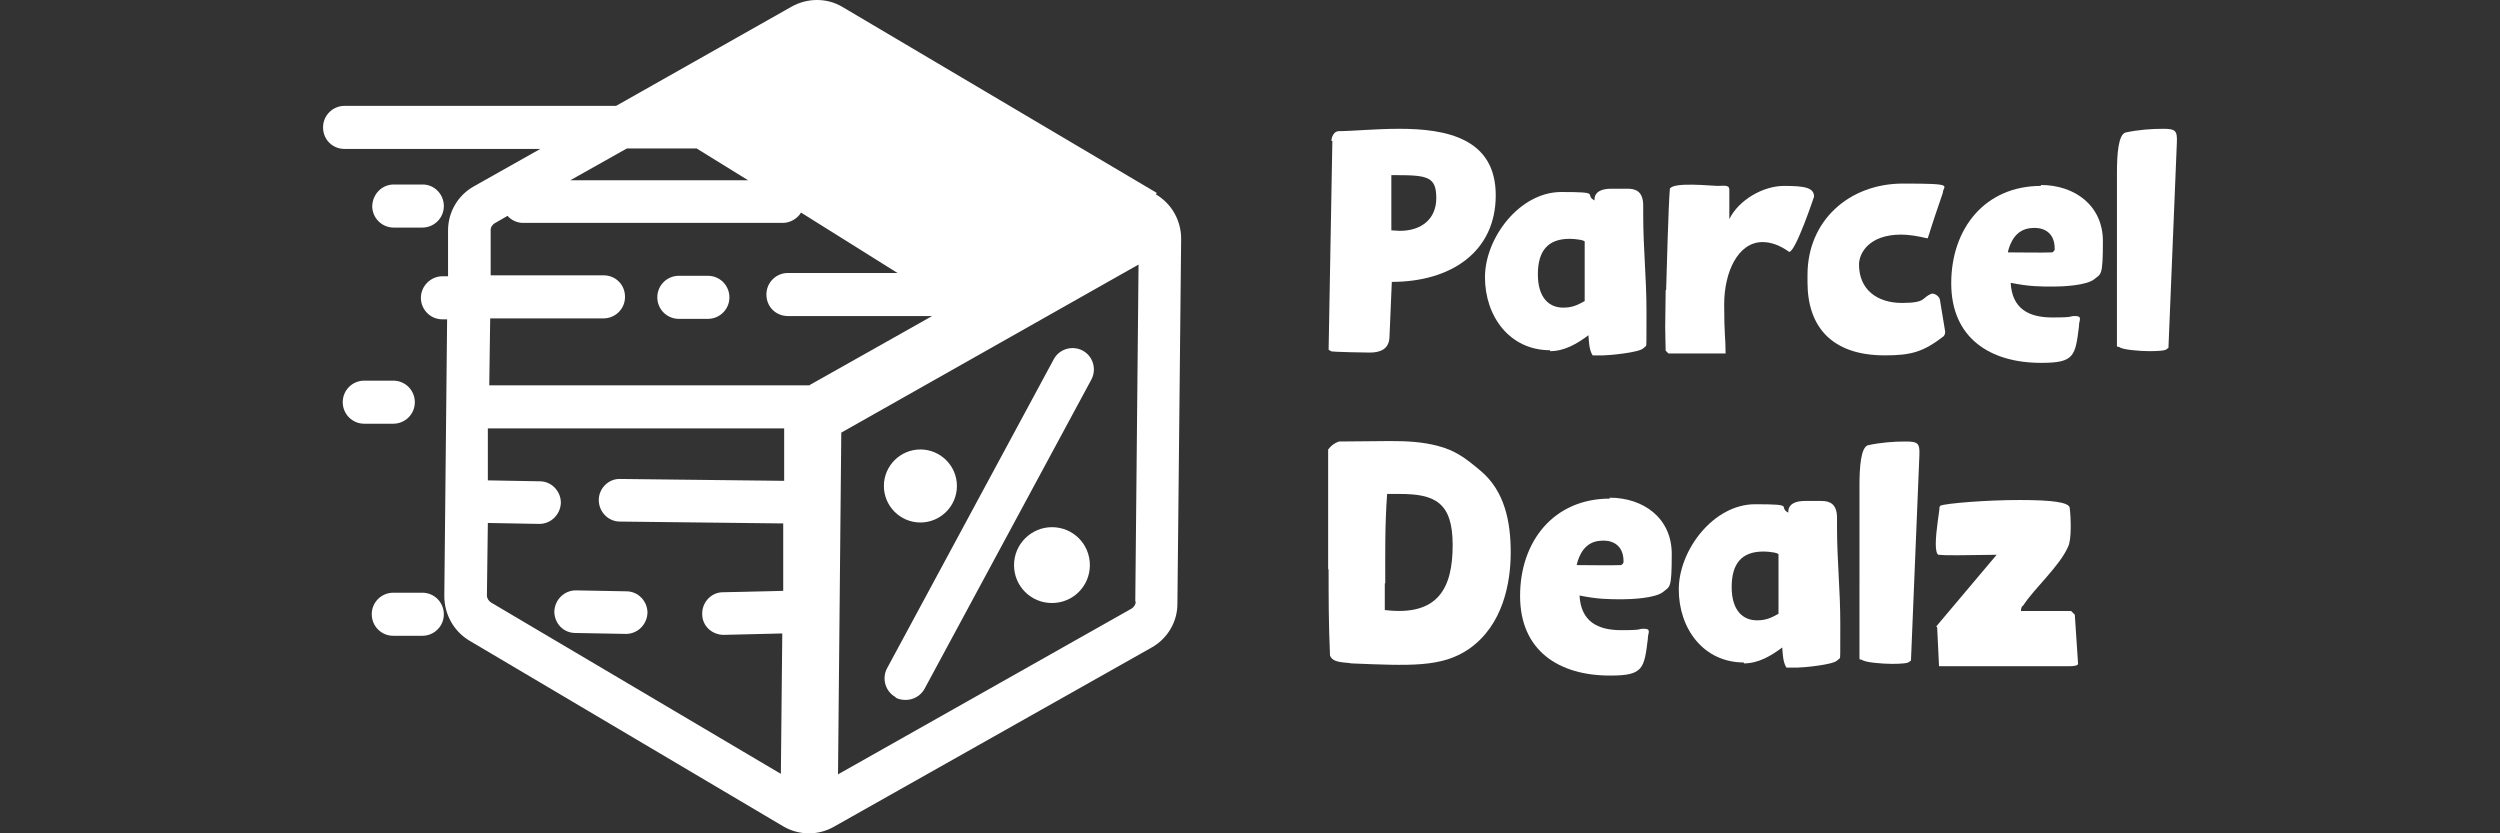 <?xml version="1.0" encoding="UTF-8"?>
<svg id="parceldealz" xmlns="http://www.w3.org/2000/svg" version="1.1" viewBox="0 0 300 100">
  <rect x="0" y="0" width="300" height="100" fill="#333333" stroke="none"/>
  <!-- Generator: Adobe Illustrator 29.6.1, SVG Export Plug-In . SVG Version: 2.1.1 Build 9)  -->
  <defs>
    <style>
      .st0 {
        fill: #fff;
      }
    </style>
  </defs>
  <g id="logo">
    <g>
      <path class="st0" d="M159.771,16.916c0-.449.281-1.18.899-1.18,1.629,0,4.382-.281,7.247-.281,5.618,0,11.572,1.124,11.572,7.977s-5.449,10.393-12.471,10.393l-.281,6.629c-.056,1.461-1.124,1.854-2.359,1.854,0,0-4.663-.056-4.663-.169l-.281-.169.449-25.054h-.112ZM167.017,27.646c.337,0,.674.056.955.056,2.584,0,4.382-1.404,4.382-3.932s-1.011-2.753-4.775-2.753h-.618v6.629h.056Z"/>
      <path class="st0" d="M186.005,42.027c-4.831,0-7.808-4.045-7.808-8.763s4.157-10.224,9.157-10.224,2.64.281,3.988,1.011v-.169c0-.393.225-1.236,2.022-1.236s.562,0,.843,0h1.124c.899,0,1.854.281,1.854,2.022v1.124c0,4.045.393,7.471.393,11.572s0,3.988-.056,4.157l-.337.281c-.506.506-4.101.843-4.775.843h-1.292c-.449-.674-.449-1.798-.506-2.416-1.348,1.011-2.865,1.91-4.606,1.91v-.112ZM187.578,36.915c1.067,0,1.685-.281,2.584-.786v-7.134c0-.169-1.067-.337-1.798-.337-2.64,0-3.82,1.461-3.82,4.269s1.348,3.988,3.033,3.988Z"/>
      <path class="st0" d="M199.936,34.78c.056-1.741.281-10.393.449-12.134.449-.843,5-.337,5.73-.337s1.404-.169,1.404.449v3.539c1.124-2.303,4.045-3.988,6.573-3.988s3.595.225,3.595,1.292c0,0-2.191,6.573-2.977,6.629-1.18-.843-2.247-1.18-3.202-1.18-2.977,0-4.606,3.651-4.606,7.471s.169,3.876.169,5.898h-6.853l-.337-.337c0-.112-.056-2.135-.056-2.865s.056-4.045.056-4.382l.056-.056Z"/>
      <path class="st0" d="M216.901,32.982c0-6.516,5-10.954,11.46-10.954s4.775.225,4.775,1.124c-1.685,4.887-1.685,5.168-1.741,5.224,0,.056-.056.225-.112.225-1.18-.281-2.247-.449-3.146-.449-3.876,0-5.056,2.247-5.056,3.595,0,2.977,2.135,4.606,5.168,4.606s2.303-.674,3.595-1.124c.449,0,.899.393.955.786l.618,3.764c0,.169,0,.337-.169.562-2.472,1.91-3.932,2.303-7.078,2.303-6.348,0-9.269-3.427-9.269-8.763v-.899Z"/>
      <path class="st0" d="M244.877,22.197c4.101,0,7.471,2.472,7.471,6.741s-.225,3.876-1.011,4.55c-.955.786-3.876.899-4.887.899-1.685,0-2.921,0-5.168-.449.169,3.09,2.135,4.157,5,4.157s1.854-.169,2.753-.169.449.562.449,1.067v.112c-.449,3.651-.562,4.438-4.55,4.438-6.123,0-10.786-2.977-10.786-9.55s4.045-11.685,10.786-11.685l-.056-.112ZM241.001,30.286c1.404,0,3.932.056,5.281,0,.225-.169.281-.225.281-.449,0-2.247-1.741-2.584-2.753-2.472-1.91.112-2.584,1.741-2.865,2.865l.056.056Z"/>
      <path class="st0" d="M254.034,32.533v-11.797c0-2.247.169-4.55,1.011-4.831,1.573-.337,3.09-.449,4.55-.449s1.685.225,1.629,1.629l-1.011,24.661-.169.112c-.112.225-1.067.281-2.135.281s-3.314-.169-3.595-.506h-.056c-.112,0-.225,0-.225-.169v-8.932Z"/>
      <path class="st0" d="M159.378,68.261v-14.325c.337-.449.786-.786,1.292-.955,2.359,0,4.045-.056,6.179-.056s3.82.112,5.618.562c2.191.562,3.427,1.517,5.168,2.977,2.977,2.472,3.651,6.236,3.651,9.831s-.899,8.707-5,11.572c-3.258,2.247-7.078,2.022-14.1,1.741-.786-.169-2.247,0-2.584-.955-.169-3.82-.169-6.966-.169-10.28l-.056-.112ZM166.175,70.002v3.202c6.46.786,8.145-2.696,8.145-7.808s-2.135-6.123-6.348-6.123h-1.517c-.281,3.82-.225,7.303-.225,10.73h-.056Z"/>
      <path class="st0" d="M193.139,59.722c4.101,0,7.471,2.472,7.471,6.741s-.225,3.876-1.011,4.55c-.955.786-3.876.899-4.887.899-1.685,0-2.921,0-5.168-.449.169,3.09,2.135,4.157,5,4.157s1.854-.169,2.753-.169.449.562.449,1.067v.112c-.449,3.651-.562,4.438-4.55,4.438-6.123,0-10.786-2.977-10.786-9.55s4.045-11.685,10.786-11.685l-.056-.112ZM189.263,67.811c1.404,0,3.932.056,5.281,0,.225-.169.281-.225.281-.449,0-2.247-1.741-2.584-2.753-2.472-1.91.112-2.584,1.741-2.865,2.865l.056.056Z"/>
      <path class="st0" d="M209.262,79.496c-4.831,0-7.808-4.045-7.808-8.763s4.157-10.224,9.157-10.224,2.64.281,3.988,1.011v-.169c0-.393.225-1.236,2.022-1.236s.562,0,.843,0h1.124c.899,0,1.854.281,1.854,2.022v1.124c0,4.045.393,7.471.393,11.572s0,3.988-.056,4.157l-.337.281c-.506.506-4.101.843-4.775.843h-1.292c-.449-.674-.449-1.798-.506-2.416-1.348,1.011-2.865,1.91-4.606,1.91v-.112ZM210.835,74.44c1.067,0,1.685-.281,2.584-.786v-7.134c0-.169-1.067-.337-1.798-.337-2.64,0-3.82,1.461-3.82,4.269s1.348,3.988,3.033,3.988h0Z"/>
      <path class="st0" d="M223.137,70.058v-11.797c0-2.247.169-4.55,1.011-4.831,1.573-.337,3.09-.449,4.55-.449s1.685.225,1.629,1.629l-1.011,24.661-.169.112c-.112.225-1.067.281-2.135.281s-3.314-.169-3.595-.506h-.056c-.112,0-.225,0-.225-.169v-8.932Z"/>
      <path class="st0" d="M232.35,75.17l7.247-8.595h-.169c-1.404,0-2.921.056-4.438.056s-1.629,0-2.359-.056c-.225-.056-.337-.562-.337-1.292,0-1.573.449-3.932.449-4.438l.112-.169c.73-.281,5.505-.674,9.494-.674s5.842.281,6.011.899c.169,1.348.225,3.82-.169,4.663-1.011,2.359-4.045,5-5.393,7.078-.281.169-.281.562-.281.674h6.011l.449.449.393,5.898c0,.225-.618.281-.955.281h-15.729c0,.056-.225-4.663-.225-4.663l-.112-.112Z"/>
    </g>
    <g>
      <path class="st0" d="M84.945,33.095h-3.483c-1.404,0-2.584,1.124-2.584,2.584,0,1.404,1.124,2.584,2.584,2.584h3.483c1.404,0,2.584-1.124,2.584-2.584,0-1.404-1.124-2.584-2.584-2.584Z"/>
      <path class="st0" d="M50.677,27.309c1.404,0,2.584-1.124,2.584-2.584,0-1.404-1.124-2.584-2.528-2.584h-3.483c-1.404,0-2.528,1.124-2.584,2.584,0,1.404,1.124,2.584,2.584,2.584h3.483-.056Z"/>
      <path class="st0" d="M47.195,50.846c1.404,0,2.584-1.124,2.584-2.584,0-1.404-1.124-2.584-2.584-2.584h-3.483c-1.404,0-2.584,1.124-2.584,2.584,0,1.404,1.124,2.584,2.584,2.584h3.483Z"/>
      <path class="st0" d="M50.677,71.126h-3.483c-1.404,0-2.584,1.124-2.584,2.584,0,1.404,1.124,2.584,2.584,2.584h3.483c1.404,0,2.584-1.124,2.584-2.584,0-1.404-1.124-2.584-2.584-2.584Z"/>
      <path class="st0" d="M75.114,70.957l-6.011-.112h0c-1.404,0-2.528,1.124-2.584,2.528,0,1.404,1.067,2.584,2.528,2.584l6.067.112h0c1.404,0,2.528-1.124,2.584-2.528,0-1.404-1.124-2.584-2.528-2.584h-.056Z"/>
      <path class="st0" d="M138.817,23.152L101.123.85c-1.854-1.124-4.213-1.124-6.123-.056l-21.066,11.909h-32.582c-1.404,0-2.584,1.124-2.584,2.584s1.124,2.584,2.584,2.584h23.481l-7.977,4.494c-1.91,1.067-3.09,3.09-3.09,5.281v5.505h-.674c-1.404,0-2.584,1.18-2.584,2.584s1.124,2.584,2.584,2.584h.562l-.337,33.2c0,2.191,1.124,4.213,2.977,5.337l37.694,22.302c.955.562,2.022.843,3.09.843s2.079-.281,2.977-.786l38.143-21.515c1.91-1.067,3.09-3.09,3.09-5.224l.449-43.817c0-2.191-1.124-4.213-3.033-5.337l.112-.169ZM75.282,17.815h8.314l6.179,3.82h-21.347l6.797-3.82h.056ZM93.708,92.866l-34.773-20.56c-.281-.169-.506-.506-.506-.843l.112-8.707,6.179.112h0c1.404,0,2.528-1.124,2.584-2.528,0-1.404-1.124-2.584-2.528-2.584l-6.236-.112v-6.236h35.559v6.292c-.056,0-19.662-.225-19.662-.225-1.404-.056-2.584,1.124-2.584,2.528s1.124,2.584,2.528,2.584l19.605.225v8.089c-.056,0-7.247.169-7.247.169-1.404,0-2.528,1.236-2.472,2.64,0,1.404,1.18,2.472,2.584,2.472h.056l6.966-.169-.169,16.853ZM97.135,46.24h-38.424l.112-8.033h13.595c1.404,0,2.584-1.124,2.584-2.584s-1.124-2.584-2.584-2.584h-13.538v-5.449c0-.337.225-.674.562-.843l1.461-.843c.449.506,1.124.843,1.854.843h31.178c.899,0,1.741-.506,2.191-1.236l11.572,7.247h-13.145c-1.404,0-2.584,1.124-2.584,2.584s1.124,2.584,2.584,2.584h17.302l-14.662,8.258-.056.056ZM136.289,72.193c0,.337-.225.674-.506.843l-35.222,19.886.393-41.008,35.672-20.167-.393,40.447h.056Z"/>
      <path class="st0" d="M110.448,62.699c2.416,0,4.382-1.966,4.382-4.382s-1.966-4.382-4.382-4.382-4.382,1.966-4.382,4.382,1.966,4.382,4.382,4.382Z"/>
      <path class="st0" d="M107.471,83.709c.393.225.786.281,1.236.281.899,0,1.798-.506,2.247-1.348l19.999-37.076c.674-1.236.225-2.809-1.011-3.483-1.236-.674-2.809-.225-3.483,1.011l-19.999,37.076c-.674,1.236-.225,2.809,1.011,3.483v.056Z"/>
      <path class="st0" d="M126.234,63.261c-2.472,0-4.55,2.022-4.55,4.55s2.022,4.55,4.55,4.55,4.55-2.022,4.55-4.55-2.022-4.55-4.55-4.55Z"/>
    </g>
  </g>
</svg>